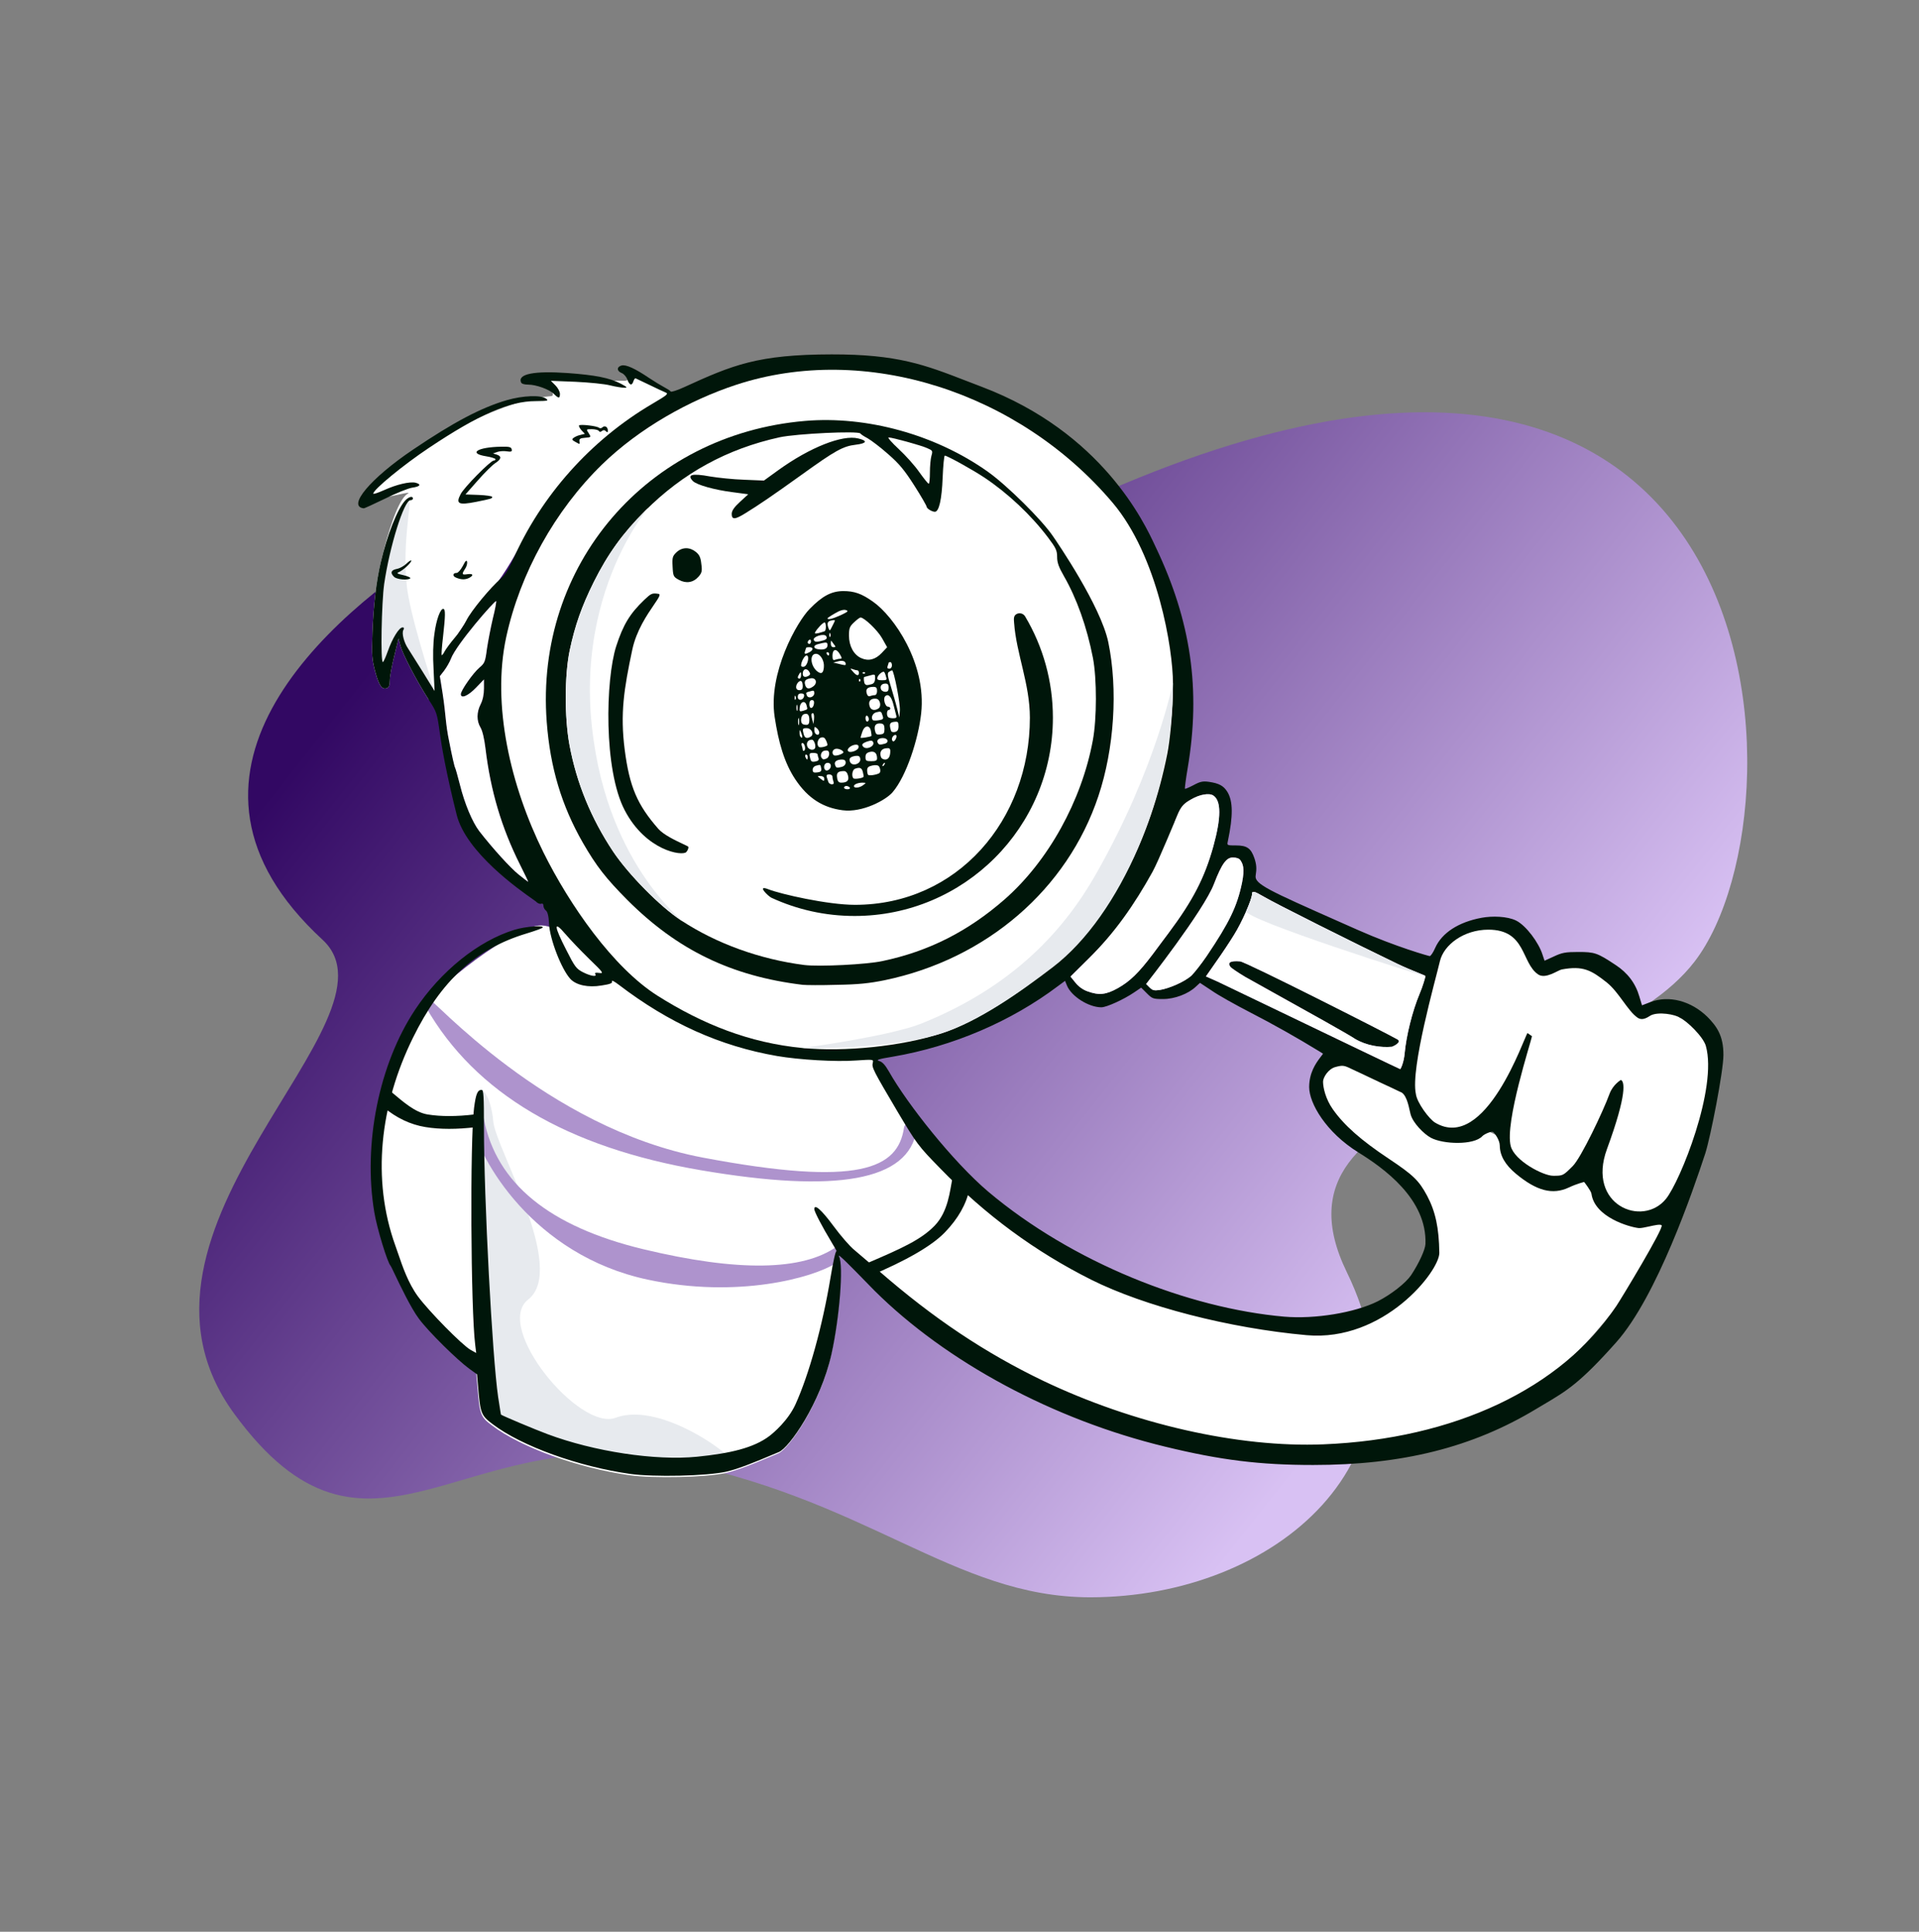 <svg width="150" height="151" viewBox="0 0 150 151" fill="none" xmlns="http://www.w3.org/2000/svg">
<rect x="0" y="0" width="150" height="151" fill="#808080" stroke="none"/>
<path fill-rule="evenodd" clip-rule="evenodd" d="M85.218 124.857C99.703 124.857 112.416 114.082 105.276 99.446C98.137 84.81 124.664 85.283 132.456 75.168C141.959 62.832 139.207 10.468 78.203 42.392C68.43 47.505 43.333 37.131 35.009 42.278C25.209 48.338 11.423 60.745 25.209 73.455C32.001 79.716 7.653 95.966 18.317 110.521C28.722 124.724 36.016 111.185 51.858 114.082C67.699 116.978 74.459 124.857 85.218 124.857Z" fill="url(#paint0_linear_2018_1248)"/>
<path d="M68.404 99.395C68.404 99.395 71.74 97.826 72.985 96.735C74.23 95.643 75.778 92.931 75.778 92.931C75.778 92.931 92.783 105.212 103.87 103.46C106.425 103.056 111.403 101.358 111.72 98.367C112.587 90.197 100.594 88.109 103.214 83.966C104.813 81.437 109.78 85.201 109.78 85.201L130.384 95.335C130.384 95.335 123.266 112.881 105.992 113.584C84.744 114.449 68.404 99.395 68.404 99.395Z" fill="white"/>
<path fill-rule="evenodd" clip-rule="evenodd" d="M52.068 30.681C51.875 30.605 50.836 29.334 49.518 29.102C48.919 28.997 49.462 29.76 48.803 29.767C46.839 29.787 43.648 29.418 43.056 29.767C42.617 30.025 43.585 30.927 43.056 30.968C38.072 31.359 30.468 36.336 28.819 38.75C28.294 39.519 32.54 38.215 31.863 38.595C31.104 39.021 30.262 41.813 29.758 43.969C29.41 45.454 29.19 47.364 29.113 49.443C29.048 51.238 29.074 51.535 29.332 52.516C29.629 53.614 29.861 53.936 30.262 53.781C30.404 53.73 30.468 53.536 30.468 53.175C30.468 52.891 30.623 52.038 30.817 51.277L31.153 49.908L31.295 50.476C31.475 51.135 32.534 53.175 33.489 54.659C33.541 54.738 33.763 54.638 33.963 54.155C34.145 53.714 34.071 53.011 34.38 52.257C35.085 50.539 36.469 48.307 38.072 46.519C40.441 43.878 41.227 40.821 43.447 38.367C47.591 33.787 52.792 30.965 52.068 30.681Z" fill="white"/>
<path fill-rule="evenodd" clip-rule="evenodd" d="M31.923 39.218C31.258 39.752 30.271 44.088 30.254 44.16C29.906 45.645 29.57 50.801 29.913 51.777C30.257 52.754 31.218 49.235 31.218 49.235C31.218 49.235 32.672 53.01 33.957 54.044C34.012 54.089 32.43 49.374 31.923 46.622C31.253 42.989 32.301 38.913 31.923 39.218Z" fill="#E7EAEE"/>
<path fill-rule="evenodd" clip-rule="evenodd" d="M56.699 115.15C57.939 114.879 60.03 113.935 60.831 113.612C61.632 113.289 64.072 109.844 64.95 105.958C65.582 103.091 65.905 99.011 65.543 98.327C65.49 98.23 65.295 96.375 65.815 96.981C66.97 98.327 68.342 100.441 72.67 96.653C73.849 95.621 75.412 94.29 75 93.113C73.849 89.819 68.859 83.187 68.099 82.685C67.189 82.084 62.592 82.594 55.751 80.575C47.992 78.285 44.761 71.542 41.725 72.42C39.27 73.129 33.386 77.492 31.91 80.255C24.94 93.297 33.386 102.436 35.31 105.061L37.178 105.867L37.242 107.533L37.333 108.579C37.501 110.58 37.565 110.76 38.469 111.432C40.728 113.149 45.183 114.75 49.211 115.318C51.083 115.576 55.15 115.486 56.699 115.15Z" fill="white"/>
<path fill-rule="evenodd" clip-rule="evenodd" d="M37.911 106.923L38.002 107.969C38.169 109.97 38.234 110.151 39.138 110.823C40.471 111.836 42.567 112.808 44.89 113.552C46.504 114.069 48.228 114.476 49.88 114.709C51.752 114.967 55.819 114.877 57.368 114.541C58.134 114.375 51.835 109.426 48.124 110.823C45.274 111.895 38.557 103.715 41.288 101.578C44.352 99.181 38.738 89.725 38.557 87.673C38.376 85.62 37.664 85.129 37.644 85.201C37.623 85.273 37.623 85.519 37.679 86.111C37.92 88.662 37.911 106.923 37.911 106.923Z" fill="#E7EAEE"/>
<path fill-rule="evenodd" clip-rule="evenodd" d="M37.239 87.087C37.51 87.034 37.772 87.211 37.825 87.482C38.799 92.488 42.921 95.877 50.291 97.649C57.705 99.432 62.755 99.336 65.416 97.433C65.641 97.272 65.474 98.648 65.309 98.754C63.574 99.867 57.673 101.527 50.631 100.026C41.628 98.107 37.401 90.537 36.843 87.673C36.791 87.402 36.968 87.139 37.239 87.087Z" fill="#AE93CD"/>
<path fill-rule="evenodd" clip-rule="evenodd" d="M33.484 78.054C33.724 77.917 42.666 88.166 54.938 90.486C67.21 92.805 70.181 91.33 70.659 88.166C70.7 87.893 70.955 87.705 71.228 87.746C71.501 87.787 71.689 88.042 71.648 88.315C71.042 92.325 65.364 93.279 54.77 91.471C44.309 89.686 37.137 85.445 33.298 78.736C33.161 78.497 33.245 78.191 33.484 78.054Z" fill="#AE93CD"/>
<path d="M65.006 27.701C70.16 27.692 72.297 28.52 75.51 29.763C75.898 29.913 76.303 30.07 76.73 30.232C86.163 33.805 89.462 40.887 90.282 42.648L90.325 42.74C90.342 42.776 90.358 42.81 90.372 42.84C93.07 48.521 93.888 53.872 92.829 60.081C92.687 60.919 92.598 61.629 92.623 61.657C92.651 61.681 92.947 61.553 93.294 61.373C93.81 61.089 94.03 61.05 94.495 61.115C95.295 61.231 95.644 61.425 95.941 61.903C96.38 62.626 96.392 63.762 95.98 65.737C95.949 65.875 95.93 65.959 95.963 66.009C96.013 66.085 96.18 66.085 96.6 66.085C97.477 66.085 97.787 66.306 98.059 67.106C98.213 67.583 98.239 67.894 98.148 68.449C98.042 69.104 99.225 69.628 104.671 72.043C105.122 72.243 105.604 72.456 106.115 72.683C109.145 74.024 111.686 74.734 111.757 74.736C111.835 74.735 112.029 74.451 112.184 74.09C112.713 72.915 114.004 72.076 115.812 71.741C116.638 71.587 117.825 71.619 118.51 71.96C119.282 72.346 120.278 73.677 120.575 74.632L120.73 75.097L121.466 74.762C122.098 74.465 122.37 74.414 123.364 74.414C124.642 74.414 124.849 74.478 126.27 75.42C127.225 76.04 127.845 76.866 128.142 77.899L128.348 78.584L129.02 78.326C130.453 77.784 132.183 78.235 133.461 79.487C134.184 80.223 134.713 80.94 134.713 82.457C134.713 83.739 133.706 88.873 133.293 90.165C132.35 93.031 129.524 101.332 126.347 104.909C123.514 108.097 122.479 108.71 120.742 109.739C120.531 109.864 120.309 109.995 120.072 110.138C115.089 113.146 109.6 114.515 102.642 114.515C98.497 114.515 95.411 114.14 91.073 113.082C82.372 110.977 73.992 106.484 68.363 100.894C68.183 100.714 67.922 100.445 67.631 100.146L67.629 100.144C66.665 99.154 65.369 97.825 65.587 98.221C65.948 98.906 65.626 102.985 64.993 105.851C64.115 109.737 61.676 113.183 60.875 113.506C60.718 113.57 60.51 113.657 60.27 113.758C59.285 114.174 57.739 114.827 56.743 115.044C55.194 115.38 51.127 115.471 49.255 115.212C45.227 114.644 40.772 113.043 38.513 111.326C37.609 110.654 37.545 110.473 37.377 108.472L37.286 107.426L36.692 107C35.75 106.316 33.49 104.096 32.741 103.076C32.125 102.26 31.265 100.456 30.821 99.524C30.662 99.189 30.555 98.966 30.534 98.944C30.302 98.75 29.462 96.013 29.256 94.748C28.365 89.415 29.63 83.167 32.444 78.932C34.446 75.911 37.389 73.548 40.204 72.683C41.069 72.412 42.643 72.296 42.399 72.528C42.335 72.579 41.767 72.786 41.121 72.98C37.17 74.181 34.471 76.659 32.276 81.126C29.694 86.368 29.036 92.193 30.908 97.383C30.976 97.568 31.048 97.78 31.126 98.008C31.461 98.992 31.91 100.306 32.664 101.333C33.555 102.533 36.112 105.129 36.783 105.516L37.222 105.761L37.145 105.128C36.796 102.353 36.731 89.145 37.054 86.614C37.196 85.504 37.325 85.194 37.648 85.194C37.802 85.195 37.828 85.712 37.828 88.06C37.828 93.741 38.474 106.02 38.938 109.208C38.964 109.373 38.989 109.531 39.012 109.677C39.091 110.191 39.148 110.561 39.158 110.577C39.329 110.694 41.818 111.739 42.786 112.1C46.44 113.469 51.23 114.192 54.483 113.87C57.053 113.611 58.909 113.187 60.148 112.245C60.485 111.986 61.598 111.041 62.179 109.777C63.237 107.44 64.283 103.682 64.916 99.874C65.11 98.686 65.316 97.757 65.381 97.808C65.444 97.858 65.264 97.535 64.981 97.072C64.271 95.898 63.652 94.712 63.65 94.516C63.65 94.077 64.193 94.541 65.148 95.832C65.716 96.607 66.452 97.446 66.762 97.692C67.072 97.95 67.937 98.686 68.686 99.332C72.985 103.076 77.001 105.748 81.532 107.93C88.62 111.313 96.793 113.172 103.442 112.901C113.681 112.488 122.047 108.537 126.347 102.082C126.798 101.397 130.065 95.994 129.884 95.781C129.789 95.675 129.343 95.773 128.905 95.87C128.578 95.942 128.256 96.012 128.09 95.996C127.367 95.918 124.651 95.149 124.397 93.315C124.365 93.083 123.839 92.41 123.826 92.393C123.819 92.395 123.282 92.517 122.628 92.825C121.363 93.418 120.111 93.095 118.497 91.752C117.645 91.043 117.245 90.332 117.231 89.558C117.231 89.107 116.817 88.549 116.702 88.48C116.588 88.413 116.031 88.635 115.863 88.816C115.205 89.526 112.817 89.456 111.848 88.938C111.296 88.643 110.441 87.776 110.26 87.105C110.243 87.051 110.224 86.962 110.2 86.854C110.096 86.37 109.902 85.477 109.446 85.349C109.291 85.272 108.53 84.91 107.742 84.548C106.968 84.174 106.025 83.735 105.663 83.567C105.057 83.27 104.953 83.257 104.411 83.399C103.817 83.541 103.417 84.239 103.417 84.548C103.417 85.026 103.624 85.917 104.179 86.705C105.057 87.957 106.386 89.132 108.542 90.565C110.478 91.856 110.905 92.27 111.551 93.47C112.209 94.709 112.48 95.988 112.506 97.937C112.518 99.358 108.174 104.908 102.126 104.367C96.077 103.824 89.46 102.107 85.315 100.042C80.913 97.834 77.026 94.981 73.463 91.301C71.784 89.584 71.655 89.416 70.144 86.873C68.247 83.659 68.13 83.438 68.221 83.077C68.285 82.806 68.285 82.806 66.904 82.896C65.342 83.012 62.476 82.844 60.746 82.547C56.279 81.773 52.302 79.978 48.377 76.983C48.041 76.725 47.796 76.595 47.835 76.699C47.899 76.853 47.704 76.931 47.022 77.034C45.976 77.214 45.033 77.008 44.581 76.518C43.884 75.756 42.981 73.432 42.916 72.218C42.89 71.612 42.799 71.263 42.67 71.172C42.567 71.095 42.477 70.927 42.477 70.798C42.477 70.656 42.412 70.605 42.296 70.643C42.193 70.682 42.012 70.604 41.883 70.462C41.869 70.447 41.786 70.389 41.649 70.293C40.609 69.564 36.44 66.642 35.698 63.697C34.859 60.364 34.497 58.197 34.381 57.306C34.161 55.731 34.148 55.666 33.49 54.66C32.535 53.175 31.477 51.135 31.296 50.476L31.153 49.908L30.818 51.277C30.625 52.038 30.47 52.89 30.47 53.174C30.47 53.535 30.405 53.73 30.263 53.782C29.863 53.937 29.63 53.613 29.333 52.516C29.075 51.535 29.049 51.237 29.113 49.443C29.191 47.365 29.41 45.454 29.759 43.969C30.262 41.813 31.063 39.786 31.67 39.127C31.941 38.831 32.276 38.74 32.276 38.972C32.276 39.049 32.186 39.101 32.083 39.101C31.579 39.102 30.456 42.717 30.03 45.647C29.824 47.131 29.733 51.75 29.927 51.754C29.979 51.753 30.147 51.366 30.314 50.902C30.663 49.908 31.193 49.044 31.464 49.044C31.592 49.044 31.605 49.108 31.528 49.249C31.386 49.495 31.579 50.231 31.915 50.721C31.96 50.792 32.064 50.958 32.204 51.182L32.206 51.184C32.426 51.537 32.737 52.033 33.052 52.529L33.968 54.014L33.891 52.335C33.826 51.277 33.852 50.243 33.955 49.559C34.097 48.436 34.433 47.533 34.665 47.597C34.82 47.636 34.821 48.089 34.627 49.805C34.537 50.541 34.498 51.174 34.523 51.212C34.563 51.236 34.666 51.095 34.769 50.889C34.885 50.696 35.221 50.231 35.53 49.87C35.853 49.508 36.266 48.888 36.46 48.488C36.822 47.752 38.371 45.88 39.158 45.221C39.468 44.963 39.765 44.498 40.101 43.749C42.282 38.766 46.182 34.389 50.972 31.575C52.198 30.852 52.288 30.774 52.005 30.67C51.85 30.606 51.268 30.335 50.739 30.077C50.361 29.892 50.008 29.727 49.819 29.638C49.745 29.604 49.696 29.58 49.681 29.573C49.642 29.548 49.564 29.651 49.513 29.793C49.397 30.18 49.203 30.128 49.035 29.664C48.958 29.444 48.764 29.224 48.597 29.16C48.196 29.005 48.196 28.669 48.597 28.566C48.945 28.489 49.63 28.799 50.739 29.547C51.126 29.805 51.656 30.128 51.901 30.257C52.146 30.386 52.392 30.541 52.431 30.606C52.471 30.657 52.936 30.515 53.464 30.27C57.272 28.527 59.229 27.71 65.006 27.701ZM82.707 77.073C79.028 79.849 74.47 81.799 69.783 82.599C68.673 82.78 68.441 82.857 68.712 82.934C68.97 82.999 69.189 83.245 69.486 83.761C70.907 86.279 74.496 90.823 77.259 93.16C83.818 98.685 92.882 102.262 100.383 102.92C102.771 103.127 105.909 102.611 107.69 101.72C108.736 101.191 109.885 100.287 110.298 99.68C110.93 98.725 111.406 97.666 111.422 97.24C111.551 93.714 108.146 91.301 106.167 90.075C103.649 88.513 102.332 86.24 102.332 84.974C102.332 83.851 102.861 83.115 103.146 82.728L103.417 82.367L103.133 82.186C101.364 81.102 99.505 80.055 97.749 79.152C96.574 78.545 95.206 77.783 94.715 77.434L93.798 76.828L93.476 77.124C92.882 77.692 91.81 78.093 90.919 78.093C90.144 78.093 90.066 78.067 89.653 77.654L89.201 77.202L88.647 77.577C87.833 78.132 86.49 78.739 86.09 78.739C85.096 78.739 83.753 77.886 83.404 77.047L83.25 76.672L82.707 77.073ZM98.794 70.101C98.019 69.649 97.864 69.61 97.864 69.907C97.864 70.294 97.076 72.089 96.47 73.057C96.147 73.587 95.514 74.542 95.062 75.174L94.263 76.324L95.192 76.737C95.387 76.827 97.513 77.848 100.065 79.075C104.172 81.048 109.385 83.553 109.445 83.567C109.497 83.567 109.739 83.006 109.794 82.353C109.923 80.946 110.401 79.035 110.956 77.706C111.214 77.112 111.421 76.369 111.421 76.304C111.419 76.275 111.21 76.189 110.867 76.051C110.458 75.886 109.859 75.645 109.2 75.33C105.947 73.767 99.582 70.579 98.794 70.101ZM96.935 75.149C97.392 75.188 108.427 80.779 109.227 81.243C109.596 81.457 108.955 81.772 108.8 81.824C107.888 81.901 106.813 81.73 105.934 81.217C105.473 80.891 101.85 78.877 99.447 77.543C98.349 76.932 97.505 76.464 97.335 76.363C96.793 76.04 96.277 75.691 96.186 75.587C95.915 75.239 96.173 75.085 96.935 75.149ZM94.844 62.186C94.521 61.967 93.772 62.096 93.113 62.483C92.558 62.793 92.365 62.999 92.106 63.541C91.939 63.915 91.796 64.277 91.796 64.368C91.796 64.639 90.621 67.44 90.156 68.28C88.762 70.797 87.148 72.915 85.044 74.981L83.676 76.336L84.062 76.814C84.295 77.111 84.656 77.37 84.992 77.486C85.909 77.822 86.451 77.757 87.381 77.241C88.323 76.711 89.02 76.027 90.092 74.607C90.492 74.078 91.048 73.316 91.345 72.928C93.243 70.385 94.159 68.616 94.844 66.15C95.463 63.904 95.463 62.599 94.844 62.186ZM96.361 67.03C95.873 67.03 95.51 67.486 94.894 69.093C94.091 71.192 89.623 76.875 89.589 76.918L89.859 77.189C90.092 77.421 90.221 77.447 90.673 77.382C91.383 77.266 92.603 76.75 93.145 76.247C93.378 76.014 93.907 75.343 94.32 74.736C96.102 72.089 96.696 70.862 97.083 69.003C97.315 67.855 97.142 67.519 96.961 67.248C96.858 67.093 96.635 67.03 96.361 67.03ZM38.784 46.99C38.691 46.902 35.659 50.385 35.246 51.497C35.155 51.741 34.91 52.167 34.717 52.425L34.381 52.857C34.384 52.876 34.487 53.472 34.601 54.218C34.873 56.01 34.807 56.493 35.117 57.991C35.324 59.049 35.53 59.966 35.582 60.031C35.621 60.111 35.789 60.703 35.956 61.36C36.318 62.819 36.925 64.265 37.467 64.975C38.513 66.318 39.895 67.841 40.54 68.358C40.927 68.668 41.263 68.926 41.289 68.926C41.298 68.919 41.015 68.327 40.656 67.609C39.197 64.704 38.345 61.812 37.944 58.481C37.854 57.745 37.712 57.125 37.558 56.867C37.248 56.35 37.248 55.679 37.57 55.046C37.738 54.711 37.828 54.284 37.828 53.82V53.11L37.209 53.755C36.602 54.388 36.022 54.646 36.022 54.259C36.022 53.975 36.977 52.606 37.48 52.18C37.88 51.845 37.931 51.728 38.06 50.721C38.151 50.114 38.358 49.043 38.525 48.333C38.706 47.625 38.809 47.02 38.784 46.99ZM31.786 44.046C31.98 43.853 32.147 43.763 32.148 43.827C32.147 43.995 31.502 44.589 31.18 44.718C30.973 44.809 31.038 44.847 31.541 44.963C31.889 45.041 32.122 45.157 32.07 45.209C31.902 45.376 31.012 45.299 30.805 45.092C30.482 44.782 30.56 44.562 31.012 44.472C31.244 44.433 31.593 44.24 31.786 44.046ZM36.176 44.24C36.382 43.827 36.473 43.75 36.512 43.917C36.537 44.047 36.472 44.292 36.356 44.459C36.072 44.898 36.099 44.95 36.537 44.885C36.976 44.821 37.054 44.963 36.68 45.169C36.37 45.324 36.059 45.324 35.659 45.157C35.35 45.041 35.376 44.783 35.698 44.783C35.802 44.782 36.021 44.536 36.176 44.24ZM39.623 31.278C40.875 30.916 42.283 30.865 42.684 31.162C42.902 31.329 42.824 31.342 41.87 31.355C39.804 31.355 37.415 32.413 33.529 35.008C31.515 36.351 29.178 38.276 29.178 38.585C29.18 38.648 29.554 38.52 30.018 38.314C31.012 37.862 32.032 37.63 32.483 37.733C32.961 37.862 32.857 38.03 32.212 38.121C31.902 38.172 30.934 38.559 30.082 38.985C29.22 39.397 28.486 39.744 28.43 39.734C27.113 39.592 28.946 37.397 32.276 35.151C35.465 32.995 37.622 31.859 39.623 31.278ZM39.185 34.919C39.816 34.906 39.959 34.944 39.998 35.124C40.037 35.305 39.958 35.331 39.61 35.28C39.378 35.241 39.042 35.267 38.861 35.331L38.539 35.448L38.836 35.538C39.223 35.667 39.197 35.887 38.72 36.197C38.5 36.339 37.88 36.945 37.351 37.552L36.383 38.65L37.429 38.688C38.009 38.714 38.474 38.779 38.475 38.843C38.474 38.972 38.422 38.986 37.209 39.231C35.828 39.502 35.608 39.385 36.008 38.623C36.266 38.107 38.346 36.002 38.591 36.002C38.668 36.002 38.732 35.951 38.732 35.9C38.732 35.835 38.396 35.732 37.996 35.667C36.55 35.435 37.338 34.944 39.185 34.919ZM45.266 33.252C45.371 33.15 46.633 33.291 46.815 33.433C46.892 33.497 47.009 33.485 47.086 33.408C47.267 33.227 47.512 33.369 47.512 33.653C47.512 33.807 47.472 33.82 47.356 33.705C47.253 33.602 47.163 33.602 47.047 33.692C46.944 33.782 46.866 33.782 46.802 33.679C46.763 33.615 46.518 33.549 46.26 33.549C46.022 33.549 45.909 33.55 45.886 33.595C45.865 33.636 45.917 33.714 46.015 33.86C46.22 34.181 46.207 34.183 45.734 34.221H45.73C45.356 34.247 45.265 34.312 45.291 34.493C45.292 34.502 45.294 34.511 45.295 34.519C45.309 34.614 45.318 34.669 45.297 34.686C45.268 34.709 45.184 34.661 44.989 34.55C44.978 34.544 44.967 34.537 44.955 34.531C44.71 34.402 44.684 34.337 44.826 34.234C44.917 34.156 45.162 34.04 45.355 34.002L45.717 33.912L45.446 33.627C45.304 33.46 45.227 33.304 45.266 33.252ZM40.721 29.871C40.475 29.225 41.779 28.979 44.361 29.16C46.517 29.315 47.641 29.535 48.519 29.987C49.022 30.258 49.074 30.309 48.803 30.309C48.622 30.309 48.131 30.232 47.705 30.128C47.279 30.012 46.065 29.896 44.994 29.844L43.058 29.767L43.419 30.128C43.612 30.322 43.767 30.619 43.768 30.787C43.767 31.161 43.664 31.161 43.29 30.787C42.941 30.438 41.908 30.064 41.275 30.064C40.966 30.064 40.76 29.999 40.721 29.871Z" fill="#00160A"/>
<path d="M125.61 89.819C127.217 85.443 126.974 84.51 126.695 84.419C126.695 84.419 126.082 84.768 125.81 85.504C125.307 86.885 123.583 90.5 122.938 91.146C122.176 91.907 122.176 91.907 121.401 91.907C120.627 91.907 118.393 90.741 118.088 89.591C117.602 87.751 119.697 81.359 119.749 80.998L119.4 80.752C119.168 80.972 116.145 90.138 112.17 87.75C111.715 87.477 110.75 86.188 110.672 85.504C110.242 83.515 112.216 76.563 112.552 75.135C112.852 73.856 114.417 72.67 116.34 72.67C119.297 72.67 118.9 75.254 120.224 76.165C120.811 76.569 121.775 75.837 122.073 75.781C123.738 75.472 124.377 75.832 125.597 76.801C126.54 77.549 127.237 79.03 128.005 79.552C128.431 79.841 128.884 79.445 129.032 79.371C129.639 79.066 130.943 79.293 131.304 79.552C131.834 79.783 133.133 81.031 133.338 81.757C134.268 85.048 131.332 92.343 130.223 93.712C128.388 95.977 124.004 94.195 125.61 89.819Z" fill="white"/>
<path fill-rule="evenodd" clip-rule="evenodd" d="M51.385 77.827C54.923 80.061 58.571 81.52 62.728 81.92C66.007 82.23 70.429 81.804 73.605 80.771C76.278 79.906 79.893 77.51 82.307 75.483C86.994 71.558 89.95 65.427 91.241 58.92C91.422 58.003 91.698 55.699 91.685 53.413C91.685 50.754 90.514 43.486 86.968 39.295C79.653 30.651 67.629 26.758 57.524 30.085C53.879 31.285 49.998 33.459 47.067 36.3C43.374 39.902 40.65 44.808 39.565 49.817C38.429 55.111 39.907 61.437 42.477 66.627C44.529 70.759 47.912 75.619 51.385 77.827ZM85.858 62.225C83.43 69.52 77.104 74.968 69.151 76.621C67.937 76.866 67.098 76.956 65.394 76.982C64.193 77.021 62.992 77.008 62.747 76.982C57.182 76.311 52.947 74.258 49.048 70.359C47.344 68.642 46.621 67.712 45.562 65.879C43.897 62.974 43.006 60.004 42.735 56.428C41.805 44.175 50.572 33.963 62.915 32.904C67.756 32.491 73.127 33.975 77.207 36.868C78.718 37.939 81.455 40.651 82.307 41.916C82.656 42.419 86.038 47.364 86.632 50.205C87.394 53.897 87.097 58.519 85.858 62.225Z" fill="white"/>
<path fill-rule="evenodd" clip-rule="evenodd" d="M91.688 53.413C91.688 62.08 87.589 71.554 82.299 75.6C79.775 77.53 76.476 79.868 73.604 80.771C69.394 82.094 62.727 81.92 62.727 81.92C62.727 81.92 69.529 81.011 72.05 79.996C79.278 77.087 83.224 72.621 85.661 68.337C90.471 59.879 91.688 53.203 91.688 53.413Z" fill="#E7EAEE"/>
<path fill-rule="evenodd" clip-rule="evenodd" d="M62.876 75.433C59.429 74.994 56.007 73.767 53.244 71.947C51.605 70.875 49.126 68.358 47.925 66.563C46.208 63.981 45.072 61.218 44.517 58.248C44.116 56.092 44.129 52.774 44.529 50.85C44.943 48.888 45.472 47.39 46.414 45.492C47.512 43.297 48.674 41.684 50.417 39.941C53.386 36.971 56.834 35.086 60.939 34.182C62.269 33.898 67.085 33.666 67.253 33.885C67.291 33.95 67.55 34.118 67.821 34.26C68.092 34.415 68.815 34.957 69.409 35.486C70.3 36.261 70.7 36.752 71.475 37.965C72.004 38.791 72.43 39.54 72.43 39.605C72.43 39.747 72.843 40.005 73.076 40.005C73.398 40.005 73.618 39.037 73.683 37.333C73.721 36.39 73.799 35.615 73.85 35.615C74.031 35.615 76.019 36.713 76.949 37.333C78.769 38.546 80.59 40.25 81.933 42.032C82.539 42.833 82.63 43.039 82.63 43.53C82.63 43.982 82.759 44.33 83.159 45.027C84.166 46.783 84.954 48.991 85.431 51.431C85.741 53.071 85.741 56.17 85.419 57.887C84.541 62.612 81.933 67.312 78.537 70.294C75.658 72.812 72.598 74.361 68.983 75.123C67.743 75.394 64.025 75.575 62.876 75.433ZM53.645 66.602C53.761 66.473 53.838 66.279 53.8 66.189C53.788 66.162 53.626 66.085 53.39 65.974L53.39 65.974C52.838 65.715 51.879 65.264 51.463 64.794C49.811 62.909 49.204 61.502 48.83 58.597C48.468 55.769 48.772 53.858 49.423 50.786C49.741 49.287 50.586 48.049 51.112 47.279C51.469 46.755 51.679 46.448 51.475 46.422C50.972 46.344 50.895 46.383 50.365 46.887C49.229 47.971 48.712 48.836 48.17 50.502C47.331 53.11 47.169 60.158 48.83 63.335C50.49 66.513 53.348 66.937 53.645 66.602ZM72.004 55.757C71.785 57.762 70.855 60.663 69.77 61.928C69.267 62.522 67.419 63.542 65.858 63.335C64.351 63.136 63.173 62.431 62.166 60.921C61.301 59.617 60.854 58.034 60.552 56.041C60.03 52.598 62.308 48.591 63.289 47.597C64.283 46.577 64.993 46.215 65.897 46.202C66.775 46.202 67.343 46.396 68.234 47.029C69.861 48.165 72.43 51.859 72.004 55.757ZM54.6 45.079C54.858 44.782 54.897 44.64 54.819 44.085C54.768 43.569 54.664 43.362 54.393 43.142C53.916 42.755 53.322 42.755 52.883 43.168C52.573 43.465 52.534 43.569 52.573 44.279C52.612 45.04 52.638 45.092 53.064 45.324C53.632 45.634 54.187 45.544 54.6 45.079ZM62.657 37.113C60.333 38.779 59.325 39.463 58.28 40.108C57.453 40.625 57.195 40.638 57.195 40.173C57.195 39.928 57.376 39.656 57.841 39.23L58.486 38.636L57.234 38.469C55.827 38.288 54.458 37.901 54.161 37.604C53.67 37.1 54.096 36.984 55.491 37.242C56.111 37.345 57.311 37.474 58.163 37.5L59.713 37.565L60.836 36.752C63.302 34.97 65.858 33.963 67.085 34.273C67.847 34.453 67.756 34.66 66.891 34.763C65.897 34.879 65.29 35.215 62.657 37.113Z" fill="white"/>
<path d="M65.975 61.567C65.975 61.502 66.052 61.438 66.155 61.438C66.259 61.438 66.388 61.502 66.427 61.567C66.465 61.644 66.388 61.696 66.246 61.696C66.091 61.696 65.975 61.644 65.975 61.567Z" fill="white"/>
<path d="M66.748 61.45C66.748 61.308 67.071 61.179 67.432 61.179C67.716 61.192 67.716 61.192 67.471 61.373C67.187 61.592 66.748 61.631 66.748 61.45Z" fill="white"/>
<path d="M64.747 61.115C64.709 61.011 64.657 60.831 64.618 60.727C64.58 60.598 64.644 60.534 64.812 60.534C64.954 60.534 65.07 60.611 65.07 60.714C65.07 60.818 65.109 60.986 65.148 61.102C65.199 61.244 65.161 61.308 65.019 61.308C64.902 61.308 64.773 61.218 64.747 61.115Z" fill="white"/>
<path d="M65.433 60.792C65.368 60.404 65.51 60.275 65.975 60.275C66.117 60.275 66.233 60.404 66.285 60.624C66.388 60.998 66.22 61.179 65.768 61.179C65.562 61.179 65.471 61.089 65.433 60.792Z" fill="white"/>
<path d="M64.115 60.856C63.869 60.663 63.869 60.663 64.14 60.663C64.308 60.663 64.424 60.74 64.424 60.856C64.424 61.089 64.424 61.089 64.115 60.856Z" fill="white"/>
<path d="M66.711 60.844C66.543 60.676 66.62 60.172 66.827 60.095C67.201 59.953 67.369 60.017 67.447 60.353C67.498 60.547 67.524 60.715 67.498 60.727C67.395 60.844 66.788 60.921 66.711 60.844Z" fill="white"/>
<path d="M67.859 60.572C67.82 60.534 67.781 60.366 67.781 60.211C67.781 59.991 67.885 59.901 68.194 59.836C68.466 59.785 68.633 59.81 68.711 59.914C68.84 60.12 68.84 60.379 68.724 60.443C68.491 60.572 67.949 60.65 67.859 60.572Z" fill="white"/>
<path d="M63.522 60.172C63.522 60.017 63.638 59.888 63.806 59.849C64.141 59.759 64.128 59.746 64.193 60.082C64.219 60.275 64.154 60.353 63.883 60.379C63.599 60.417 63.522 60.366 63.522 60.172Z" fill="white"/>
<path d="M64.502 60.185C64.321 59.991 64.438 59.63 64.683 59.63C64.851 59.63 64.941 59.72 64.941 59.875C64.941 60.12 64.644 60.327 64.502 60.185Z" fill="white"/>
<path d="M65.277 59.798C65.174 59.552 65.393 59.372 65.82 59.372C66.013 59.372 66.103 59.449 66.103 59.617C66.103 59.759 65.987 59.888 65.82 59.94C65.393 60.043 65.368 60.043 65.277 59.798Z" fill="white"/>
<path d="M69.009 59.759C69.048 59.694 69.112 59.63 69.151 59.63C69.19 59.63 69.177 59.694 69.138 59.759C69.099 59.837 69.035 59.888 68.996 59.888C68.957 59.888 68.97 59.837 69.009 59.759Z" fill="white"/>
<path d="M66.438 59.54C66.335 59.281 66.464 59.152 66.877 59.088C67.11 59.062 67.213 59.114 67.239 59.294C67.329 59.72 66.593 59.953 66.438 59.54Z" fill="white"/>
<path d="M63.34 59.32C63.224 58.894 63.25 58.855 63.585 58.855C63.766 58.855 63.908 58.907 63.908 58.971C63.908 59.036 63.947 59.178 63.986 59.281C64.024 59.41 63.947 59.488 63.727 59.526C63.482 59.578 63.392 59.526 63.34 59.32Z" fill="white"/>
<path d="M67.652 59.178C67.652 58.946 67.743 58.842 67.988 58.778C68.35 58.687 68.556 58.868 68.556 59.281C68.556 59.449 68.453 59.501 68.104 59.501C67.704 59.501 67.652 59.462 67.652 59.178Z" fill="white"/>
<path d="M62.954 59.178C62.915 59.075 62.941 58.984 63.005 58.984C63.083 58.984 63.135 59.075 63.135 59.178C63.135 59.281 63.109 59.372 63.083 59.372C63.057 59.372 63.005 59.281 62.954 59.178Z" fill="white"/>
<path d="M64.256 59.281C64.075 59.114 64.179 58.752 64.411 58.687C64.553 58.649 64.695 58.662 64.734 58.7C64.889 58.842 64.798 59.217 64.605 59.294C64.359 59.385 64.359 59.385 64.256 59.281Z" fill="white"/>
<path d="M68.867 59.191C68.725 58.817 68.88 58.532 69.241 58.494C69.512 58.455 69.59 58.507 69.59 58.713C69.59 59.139 69.448 59.372 69.189 59.372C69.047 59.372 68.905 59.294 68.867 59.191Z" fill="white"/>
<path d="M65.162 59.023C65.007 58.881 65.058 58.623 65.278 58.545C65.523 58.455 66.04 58.713 65.897 58.855C65.717 59.01 65.252 59.126 65.162 59.023Z" fill="white"/>
<path d="M66.284 58.7C66.168 58.519 66.581 58.209 66.916 58.209C67.071 58.209 67.136 58.287 67.11 58.429C67.058 58.687 66.4 58.894 66.284 58.7Z" fill="white"/>
<path d="M62.747 58.61C62.747 58.545 62.708 58.403 62.67 58.287C62.631 58.171 62.644 58.081 62.721 58.081C62.889 58.081 63.018 58.571 62.863 58.675C62.799 58.713 62.747 58.687 62.747 58.61Z" fill="white"/>
<path d="M63.094 58.313C63.017 58.029 63.172 57.822 63.468 57.822C63.636 57.822 63.804 58.326 63.701 58.494C63.559 58.713 63.159 58.584 63.094 58.313Z" fill="white"/>
<path d="M63.999 58.377C63.805 58.184 63.922 57.719 64.18 57.654C64.374 57.603 64.477 57.667 64.58 57.9C64.657 58.068 64.696 58.235 64.67 58.261C64.541 58.377 64.076 58.468 63.999 58.377Z" fill="white"/>
<path d="M67.484 58.377C67.316 58.209 67.394 58.106 67.781 57.964C68.104 57.861 68.194 57.874 68.259 58.029C68.375 58.339 67.729 58.636 67.484 58.377Z" fill="white"/>
<path d="M68.62 58.081C68.491 57.874 68.672 57.693 69.007 57.693C69.408 57.693 69.524 58.029 69.162 58.132C68.775 58.236 68.71 58.223 68.62 58.081Z" fill="white"/>
<path d="M69.719 57.771C69.719 57.577 69.951 57.371 70.054 57.474C70.145 57.564 69.964 57.952 69.835 57.952C69.77 57.952 69.719 57.874 69.719 57.771Z" fill="white"/>
<path d="M62.578 57.603C62.526 57.564 62.488 57.396 62.501 57.254C62.501 57.009 62.514 57.009 62.63 57.293C62.759 57.603 62.733 57.758 62.578 57.603Z" fill="white"/>
<path d="M62.824 57.409C62.708 56.957 62.721 56.919 63.056 56.919C63.431 56.919 63.663 57.396 63.379 57.577C63.082 57.758 62.914 57.706 62.824 57.409Z" fill="white"/>
<path d="M67.266 57.667C67.266 57.629 67.33 57.422 67.408 57.19C67.588 56.673 67.989 56.648 68.079 57.151C68.118 57.345 68.131 57.513 68.118 57.526C68.053 57.603 67.266 57.719 67.266 57.667Z" fill="white"/>
<path d="M63.741 57.345C63.689 57.306 63.65 57.151 63.65 57.009C63.65 56.803 63.689 56.789 63.844 56.919C63.947 57.009 64.038 57.164 64.038 57.254C64.038 57.448 63.883 57.5 63.741 57.345Z" fill="white"/>
<path d="M68.388 57.086C68.31 56.686 68.478 56.505 68.878 56.557C69.072 56.583 69.136 56.699 69.136 56.983C69.136 57.306 69.085 57.383 68.801 57.409C68.517 57.448 68.452 57.383 68.388 57.086Z" fill="white"/>
<path d="M69.653 57.138C69.485 56.621 69.537 56.467 69.885 56.428C70.195 56.389 70.234 56.428 70.234 56.763C70.234 57.047 70.156 57.164 69.963 57.215C69.821 57.254 69.679 57.215 69.653 57.138Z" fill="white"/>
<path d="M62.385 56.402C62.385 56.157 62.411 56.053 62.449 56.182C62.475 56.299 62.475 56.505 62.449 56.634C62.411 56.751 62.385 56.647 62.385 56.402Z" fill="white"/>
<path d="M62.707 56.57C62.539 56.415 62.616 55.911 62.823 55.834C63.12 55.718 63.262 55.86 63.262 56.286C63.262 56.557 63.197 56.66 63.029 56.66C62.9 56.66 62.745 56.621 62.707 56.57Z" fill="white"/>
<path d="M63.482 56.221C63.43 56.028 63.404 55.821 63.456 55.782C63.585 55.653 63.663 55.86 63.624 56.234L63.585 56.596L63.482 56.221Z" fill="white"/>
<path d="M67.652 56.131C67.652 55.989 67.717 55.912 67.781 55.95C67.859 55.989 67.911 56.118 67.911 56.221C67.911 56.325 67.859 56.402 67.781 56.402C67.717 56.402 67.652 56.286 67.652 56.131Z" fill="white"/>
<path d="M68.234 56.299C68.054 56.105 68.196 55.757 68.493 55.679C68.867 55.589 68.88 55.589 68.996 55.963C69.074 56.196 69.022 56.247 68.686 56.299C68.48 56.338 68.273 56.325 68.234 56.299Z" fill="white"/>
<path d="M69.422 56.053C69.279 55.924 69.318 55.498 69.46 55.498C69.538 55.498 69.589 55.446 69.589 55.369C69.589 55.304 69.512 55.24 69.409 55.24C69.189 55.24 69.008 54.607 69.189 54.426C69.422 54.194 69.68 54.439 69.835 55.072C69.925 55.408 70.016 55.795 70.054 55.924C70.106 56.092 70.054 56.144 69.809 56.144C69.641 56.144 69.46 56.105 69.422 56.053Z" fill="white"/>
<path d="M70.119 55.369C70.028 54.982 69.796 54.207 69.628 53.639C69.37 52.813 69.344 52.606 69.486 52.516C69.576 52.452 69.693 52.4 69.731 52.4C69.874 52.4 70.39 55.047 70.338 55.563L70.299 56.08L70.119 55.369Z" fill="white"/>
<path d="M62.256 55.304C62.256 55.098 62.282 55.02 62.32 55.15C62.346 55.266 62.346 55.447 62.32 55.537C62.282 55.614 62.256 55.524 62.256 55.304Z" fill="white"/>
<path d="M62.514 55.279C62.566 54.827 62.94 54.724 63.044 55.137C63.134 55.472 63.16 55.434 62.773 55.563C62.501 55.64 62.476 55.614 62.514 55.279Z" fill="white"/>
<path d="M67.963 55.163C67.86 54.788 68.079 54.569 68.492 54.62C68.802 54.659 68.918 55.214 68.66 55.382C68.337 55.589 68.04 55.498 67.963 55.163Z" fill="white"/>
<path d="M63.264 55.059C63.264 54.84 63.328 54.724 63.47 54.724C63.599 54.724 63.651 54.814 63.625 55.008C63.561 55.421 63.264 55.46 63.264 55.059Z" fill="white"/>
<path d="M62.114 54.517C62.114 54.375 62.153 54.336 62.191 54.44C62.23 54.53 62.217 54.646 62.178 54.685C62.14 54.737 62.101 54.659 62.114 54.517Z" fill="white"/>
<path d="M62.359 54.478C62.359 54.285 62.437 54.207 62.63 54.207C62.811 54.207 62.876 54.272 62.85 54.426C62.785 54.762 62.359 54.801 62.359 54.478Z" fill="white"/>
<path d="M63.069 54.362C62.978 54.13 62.978 54.13 63.366 54.027C63.598 53.949 63.65 53.988 63.65 54.182C63.65 54.492 63.185 54.646 63.069 54.362Z" fill="white"/>
<path d="M67.742 54.181C67.652 53.859 67.82 53.691 68.272 53.691C68.491 53.691 68.556 53.768 68.556 54.014C68.556 54.207 68.478 54.337 68.375 54.337C68.272 54.337 68.104 54.375 68.001 54.414C67.884 54.453 67.794 54.375 67.742 54.181Z" fill="white"/>
<path d="M68.866 53.885C68.763 53.626 68.918 53.433 69.215 53.433C69.395 53.433 69.46 53.523 69.46 53.755C69.46 53.988 69.395 54.078 69.202 54.078C69.06 54.078 68.905 53.988 68.866 53.885Z" fill="white"/>
<path d="M62.23 53.704C62.23 53.432 62.527 53.123 62.657 53.265C62.708 53.303 62.747 53.484 62.747 53.652C62.747 53.859 62.669 53.949 62.489 53.949C62.321 53.949 62.23 53.859 62.23 53.704Z" fill="white"/>
<path d="M62.94 53.549C62.836 53.226 62.952 53.084 63.391 53.019C63.792 52.968 63.921 53.394 63.572 53.652C63.236 53.897 63.03 53.859 62.94 53.549Z" fill="white"/>
<path d="M67.615 53.471C67.524 53.394 67.486 52.916 67.563 52.916C67.576 52.916 67.77 52.865 68.002 52.8C68.389 52.684 68.415 52.697 68.402 53.045C68.389 53.304 68.312 53.433 68.118 53.484C67.77 53.575 67.718 53.575 67.615 53.471Z" fill="white"/>
<path d="M67.137 53.174C67.137 53.084 67.175 53.045 67.227 53.084C67.266 53.135 67.266 53.213 67.227 53.265C67.175 53.303 67.137 53.265 67.137 53.174Z" fill="white"/>
<path d="M68.583 52.968C68.621 52.748 69.022 52.425 69.112 52.529C69.151 52.567 69.215 52.722 69.254 52.89C69.344 53.148 69.306 53.174 68.944 53.174C68.634 53.174 68.544 53.123 68.583 52.968Z" fill="white"/>
<path d="M62.359 52.955C62.359 52.89 62.424 52.761 62.489 52.658C62.592 52.503 62.618 52.516 62.618 52.761C62.618 52.916 62.566 53.045 62.489 53.045C62.424 53.045 62.359 53.006 62.359 52.955Z" fill="white"/>
<path d="M62.746 52.671C62.746 52.309 63.017 52.193 63.224 52.464C63.353 52.658 63.353 52.722 63.224 52.813C62.953 52.98 62.746 52.929 62.746 52.671Z" fill="white"/>
<path d="M66.672 52.503C66.44 52.245 66.44 52.232 66.659 52.309C66.788 52.361 66.956 52.4 67.021 52.4C67.085 52.4 67.137 52.49 67.137 52.593C67.137 52.864 66.956 52.839 66.672 52.503Z" fill="white"/>
<path d="M63.895 52.49C63.34 52.064 63.262 51.108 63.779 51.108C64.127 51.108 64.45 51.651 64.398 52.154C64.36 52.619 64.205 52.722 63.895 52.49Z" fill="white"/>
<path d="M67.433 52.568C67.485 52.529 67.562 52.529 67.614 52.568C67.652 52.619 67.614 52.658 67.523 52.658C67.433 52.658 67.394 52.619 67.433 52.568Z" fill="white"/>
<path d="M69.383 52.064C69.422 51.948 69.461 51.831 69.461 51.806C69.461 51.78 69.525 51.754 69.59 51.754C69.667 51.754 69.719 51.87 69.719 52.012C69.719 52.167 69.629 52.27 69.512 52.27C69.37 52.27 69.332 52.206 69.383 52.064Z" fill="white"/>
<path d="M62.617 52.025C62.617 51.728 62.888 51.238 63.043 51.238C63.314 51.238 63.121 52.064 62.837 52.116C62.721 52.142 62.617 52.103 62.617 52.025Z" fill="white"/>
<path d="M65.522 51.883L65.135 51.793L65.483 51.702C65.845 51.599 66.103 51.677 66.103 51.896C66.103 52.025 66.09 52.025 65.522 51.883Z" fill="white"/>
<path d="M65.07 51.263C65.07 50.734 65.367 50.657 65.638 51.121C65.819 51.431 65.832 51.496 65.664 51.496C65.561 51.496 65.393 51.534 65.277 51.573C65.122 51.638 65.07 51.56 65.07 51.263Z" fill="white"/>
<path d="M67.317 51.444C66.736 51.186 66.361 50.502 66.361 49.688C66.361 49.107 66.413 48.965 66.762 48.642C66.981 48.436 67.201 48.268 67.265 48.268C67.549 48.268 68.595 49.262 68.944 49.882L69.344 50.592L68.918 51.044C68.427 51.56 67.885 51.702 67.317 51.444Z" fill="white"/>
<path d="M64.618 51.109C64.579 51.044 64.605 50.98 64.669 50.98C64.747 50.98 64.811 51.044 64.811 51.109C64.811 51.186 64.786 51.238 64.76 51.238C64.721 51.238 64.656 51.186 64.618 51.109Z" fill="white"/>
<path d="M62.927 50.902C62.966 50.786 63.005 50.67 63.005 50.644C63.005 50.618 63.121 50.592 63.263 50.592C63.586 50.592 63.599 50.799 63.276 50.98C62.927 51.16 62.837 51.148 62.927 50.902Z" fill="white"/>
<path d="M63.946 50.747C63.649 50.708 63.559 50.54 63.753 50.424C63.804 50.385 64.037 50.321 64.269 50.269C64.618 50.192 64.682 50.218 64.682 50.437C64.682 50.708 64.411 50.824 63.946 50.747Z" fill="white"/>
<path d="M64.941 50.308C64.941 50.153 64.954 50.062 64.98 50.088C64.993 50.114 65.096 50.243 65.187 50.372C65.342 50.553 65.329 50.592 65.148 50.592C65.019 50.592 64.941 50.489 64.941 50.308Z" fill="white"/>
<path d="M63.133 50.218C63.133 50.14 63.197 50.05 63.262 50.011C63.339 49.972 63.391 50.024 63.391 50.127C63.391 50.243 63.339 50.334 63.262 50.334C63.197 50.334 63.133 50.282 63.133 50.218Z" fill="white"/>
<path d="M63.612 50.024C63.508 49.766 64.425 49.482 64.58 49.727C64.696 49.934 64.58 50.024 64.089 50.127C63.792 50.192 63.663 50.166 63.612 50.024Z" fill="white"/>
<path d="M64.825 49.611C64.825 49.469 64.864 49.43 64.902 49.533C64.941 49.624 64.928 49.74 64.889 49.779C64.851 49.83 64.812 49.753 64.825 49.611Z" fill="white"/>
<path d="M63.727 49.404C63.883 49.12 64.334 48.655 64.451 48.655C64.58 48.655 64.593 49.262 64.463 49.34C64.399 49.365 64.192 49.43 63.999 49.482C63.715 49.546 63.65 49.533 63.727 49.404Z" fill="white"/>
<path d="M64.761 49.107C64.619 48.72 64.684 48.552 64.994 48.5C65.316 48.436 65.316 48.436 65.11 48.836C64.852 49.353 64.865 49.353 64.761 49.107Z" fill="white"/>
<path d="M64.684 48.333C64.684 48.307 64.942 48.126 65.265 47.945C65.652 47.713 65.923 47.636 66.117 47.687C66.349 47.765 66.285 47.816 65.716 48.087C65.084 48.371 64.684 48.475 64.684 48.333Z" fill="white"/>
<path d="M71.848 36.894C71.499 36.39 70.764 35.577 70.234 35.086C69.705 34.596 69.356 34.195 69.46 34.195C69.744 34.195 71.913 34.789 72.455 35.022C72.907 35.215 72.92 35.241 72.803 35.641C72.739 35.874 72.687 36.455 72.687 36.932C72.687 37.423 72.649 37.81 72.597 37.81C72.532 37.81 72.21 37.397 71.848 36.894Z" fill="white"/>
<path d="M45.575 76.001C45.045 75.73 44.929 75.575 44.258 74.245C43.289 72.36 43.264 71.921 44.18 72.993C44.542 73.419 45.381 74.297 46.04 74.943C47.163 76.027 47.215 76.105 46.84 76.053C46.569 76.014 46.466 76.04 46.53 76.143C46.685 76.376 46.194 76.311 45.575 76.001Z" fill="white"/>
<path fill-rule="evenodd" clip-rule="evenodd" d="M67.213 99.524C67.106 99.269 67.226 98.976 67.48 98.869L67.758 98.751C70.463 97.594 72.015 96.899 73.07 95.795C74.125 94.691 74.251 93.07 74.449 92.083C74.503 91.813 75.116 92.288 75.387 92.343C75.658 92.397 75.833 92.66 75.779 92.931C75.541 94.117 74.899 95.248 73.866 96.322C72.837 97.391 70.844 98.538 67.868 99.791C67.614 99.898 67.32 99.778 67.213 99.524Z" fill="#00160A"/>
<path fill-rule="evenodd" clip-rule="evenodd" d="M79.443 48.009C79.68 47.868 79.987 47.946 80.129 48.183C81.543 50.559 82.3 53.275 82.3 56.1C82.3 64.661 75.361 71.6 66.8 71.6C64.526 71.6 62.319 71.109 60.299 70.175C60.049 70.059 59.102 69.136 60.055 69.511C61.009 69.887 64.698 70.729 66.827 70.729C74.835 70.729 80.501 64.108 80.501 56.1C80.501 53.456 79.443 51.109 79.269 48.694C79.249 48.414 79.206 48.15 79.443 48.009Z" fill="#00160A"/>
<path fill-rule="evenodd" clip-rule="evenodd" d="M29.924 85.851C30.101 85.639 30.416 85.21 30.629 85.387C31.499 86.112 32.428 86.952 33.422 87.114C34.455 87.283 35.682 87.283 37.1 87.111C37.374 87.078 37.623 87.273 37.656 87.547C37.689 87.822 37.494 88.071 37.22 88.104C35.714 88.286 34.395 88.286 33.26 88.101C32.085 87.909 30.993 87.392 29.989 86.555C29.776 86.379 29.748 86.063 29.924 85.851Z" fill="#00160A"/>
<path d="M40.539 68.358C39.894 67.841 38.512 66.318 37.467 64.975C36.924 64.265 36.318 62.819 35.956 61.36C35.788 60.702 35.62 60.108 35.582 60.03C35.53 59.966 35.323 59.049 35.117 57.99C34.807 56.492 34.873 56.01 34.6 54.219C34.485 53.46 34.381 52.857 34.381 52.857L34.717 52.425C34.91 52.167 35.155 51.74 35.246 51.496C35.659 50.384 38.693 46.9 38.783 46.99C38.809 47.016 38.706 47.623 38.525 48.333C38.358 49.043 38.151 50.114 38.06 50.721C37.931 51.728 37.88 51.845 37.48 52.18C36.976 52.606 36.021 53.975 36.021 54.259C36.021 54.646 36.602 54.388 37.208 53.755L37.828 53.11V53.82C37.828 54.285 37.738 54.711 37.57 55.047C37.247 55.679 37.247 56.35 37.557 56.867C37.712 57.125 37.854 57.745 37.944 58.481C38.344 61.812 39.197 64.704 40.656 67.609C41.017 68.332 41.301 68.926 41.288 68.926C41.262 68.926 40.927 68.668 40.539 68.358Z" fill="white"/>
<path fill-rule="evenodd" clip-rule="evenodd" d="M94.262 76.324L95.191 76.737C95.384 76.826 97.51 77.848 100.065 79.075C104.183 81.054 109.413 83.567 109.445 83.567C109.497 83.567 109.739 83.007 109.794 82.353C109.923 80.946 110.401 79.035 110.956 77.705C111.214 77.111 111.42 76.369 111.42 76.305C111.42 76.275 111.211 76.191 110.867 76.052C110.458 75.887 109.859 75.645 109.2 75.33C105.946 73.767 99.581 70.579 98.793 70.101C98.019 69.649 97.864 69.61 97.864 69.907C97.864 70.294 97.076 72.089 96.469 73.057C96.147 73.587 95.514 74.542 95.062 75.175L94.262 76.324ZM109.226 81.243C109.596 81.457 108.954 81.772 108.8 81.824C107.887 81.901 106.813 81.73 105.933 81.217C105.473 80.891 101.85 78.878 99.447 77.543C98.348 76.933 97.505 76.464 97.335 76.363C96.792 76.04 96.276 75.691 96.186 75.588C95.914 75.239 96.173 75.084 96.934 75.149C97.392 75.188 108.426 80.779 109.226 81.243Z" fill="white"/>
<path d="M84.993 77.486C84.657 77.37 84.296 77.111 84.063 76.814L83.676 76.337L85.044 74.981C87.149 72.915 88.698 70.658 90.093 68.14C90.557 67.301 91.939 63.916 92.107 63.542C92.365 63 92.559 62.793 93.114 62.483C93.772 62.096 94.521 61.967 94.844 62.186C95.463 62.599 95.463 63.903 94.844 66.15C94.159 68.616 93.243 70.385 91.345 72.928C91.048 73.316 90.493 74.077 90.093 74.607C89.021 76.027 88.324 76.711 87.381 77.24C86.452 77.757 85.909 77.822 84.993 77.486Z" fill="white"/>
<path d="M89.859 77.189L89.588 76.918C89.588 76.918 94.088 71.201 94.894 69.094C95.51 67.486 95.872 67.03 96.361 67.03C96.634 67.03 96.857 67.093 96.96 67.248C97.141 67.519 97.315 67.854 97.083 69.004C96.695 70.863 96.101 72.089 94.32 74.736C93.906 75.343 93.377 76.014 93.145 76.247C92.603 76.75 91.382 77.266 90.672 77.383C90.221 77.447 90.091 77.421 89.859 77.189Z" fill="white"/>
<path fill-rule="evenodd" clip-rule="evenodd" d="M97.418 71.21C97.678 70.615 97.864 70.095 97.864 69.907C97.864 69.61 98.019 69.649 98.793 70.101C99.581 70.579 105.946 73.767 109.2 75.33C110.413 75.911 111.421 76.24 111.421 76.305C111.421 76.369 97.142 71.842 97.418 71.21Z" fill="#E7EAEE"/>
<path fill-rule="evenodd" clip-rule="evenodd" d="M53.244 71.947C51.605 70.876 49.126 68.358 47.925 66.563C46.208 63.981 45.072 61.218 44.517 58.248C44.116 56.092 44.129 52.774 44.529 50.85C44.943 48.888 45.472 47.39 46.414 45.492C47.512 43.297 48.674 41.684 50.417 39.941C52.126 38.231 44.529 45.3 46.414 57.947C47.925 68.545 54.417 72.72 53.244 71.947Z" fill="#E7EAEE"/>
<defs>
<linearGradient id="paint0_linear_2018_1248" x1="15.574" y1="32.227" x2="135.806" y2="127.359" gradientUnits="userSpaceOnUse">
<stop offset="0.149" stop-color="#320863"/>
<stop offset="0.774" stop-color="#D8C1F3"/>
</linearGradient>
</defs>
</svg>
